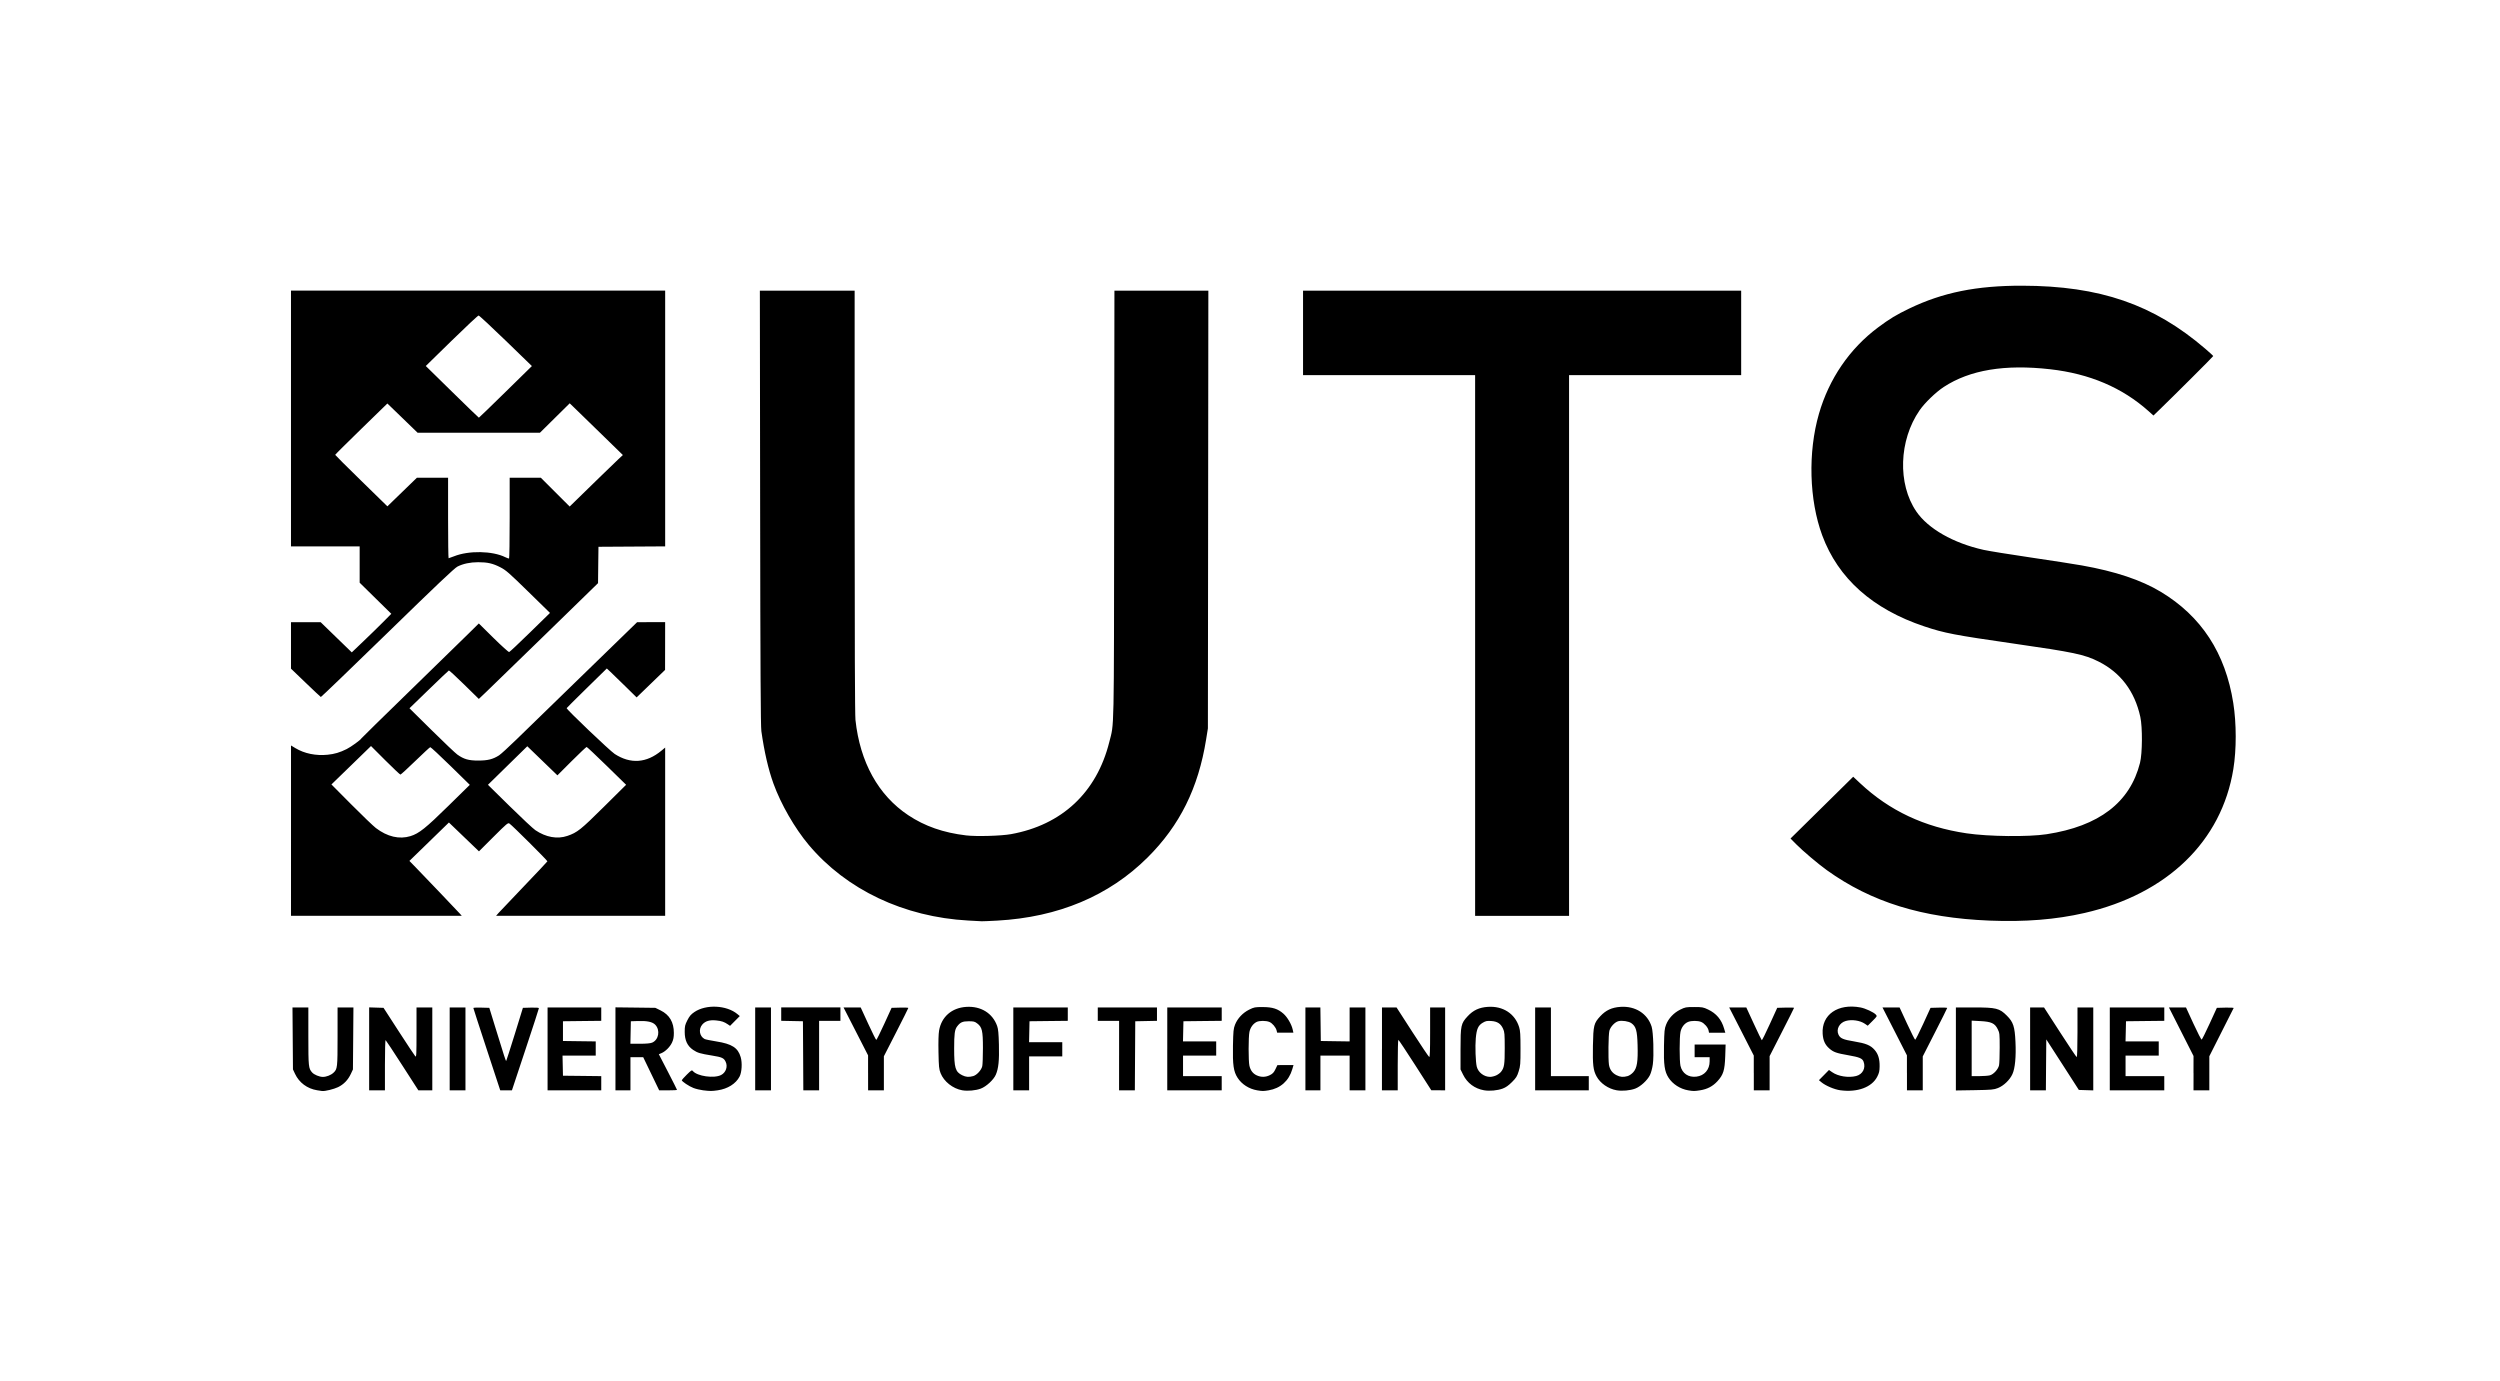 <?xml version="1.0" encoding="UTF-8" standalone="no"?> <svg xmlns:dc="http://purl.org/dc/elements/1.1/" xmlns:cc="http://creativecommons.org/ns#" xmlns:rdf="http://www.w3.org/1999/02/22-rdf-syntax-ns#" xmlns:svg="http://www.w3.org/2000/svg" xmlns="http://www.w3.org/2000/svg" xml:space="preserve" viewBox="1117.063 383.953 158.391 87.5" height="87.5px" width="158.391px" y="0px" x="0px" id="UTS" version="1.1"><defs id="defs5885"></defs><g id="g5875"><g id="g5877"><path id="path5879" d="M1137.15,453.027c-0.622-0.101-1.132-0.481-1.394-1.038l-0.132-0.281l-0.015-1.963l-0.015-1.963h1.005v1.828 c0,1.926,0.012,2.035,0.24,2.291c0.125,0.142,0.458,0.28,0.675,0.281c0.225,0.002,0.515-0.111,0.677-0.264 c0.25-0.234,0.259-0.313,0.259-2.292v-1.844h1.005l-0.015,1.963l-0.016,1.963l-0.131,0.281c-0.183,0.389-0.45,0.666-0.812,0.842 c-0.259,0.126-0.83,0.266-1.007,0.246C1137.448,453.073,1137.302,453.051,1137.15,453.027L1137.15,453.027z M1161.608,453.031 c-0.179-0.022-0.453-0.087-0.608-0.146c-0.269-0.101-0.742-0.416-0.742-0.494c0-0.02,0.143-0.177,0.316-0.351 c0.284-0.281,0.324-0.305,0.384-0.232c0.275,0.332,1.347,0.483,1.792,0.253c0.303-0.156,0.433-0.532,0.289-0.835 c-0.115-0.242-0.226-0.294-0.863-0.397c-0.764-0.124-0.919-0.17-1.2-0.359c-0.363-0.245-0.532-0.605-0.532-1.139 c0-0.364,0.018-0.442,0.169-0.74c0.135-0.264,0.226-0.371,0.444-0.519c0.738-0.502,2.041-0.44,2.726,0.13l0.15,0.125l-0.308,0.31 l-0.308,0.31l-0.142-0.097c-0.229-0.156-0.396-0.212-0.729-0.246c-0.42-0.043-0.69,0.035-0.884,0.256 c-0.257,0.293-0.187,0.746,0.144,0.922c0.051,0.027,0.381,0.095,0.734,0.151c1,0.159,1.377,0.401,1.551,0.996 c0.106,0.362,0.072,0.957-0.07,1.23c-0.237,0.456-0.754,0.781-1.389,0.873C1162.144,453.086,1162.074,453.086,1161.608,453.031 L1161.608,453.031z M1178.023,453.029c-0.591-0.104-1.159-0.554-1.367-1.083c-0.101-0.258-0.115-0.397-0.134-1.326 c-0.013-0.666,0-1.16,0.038-1.375c0.152-0.875,0.805-1.443,1.726-1.5c0.925-0.058,1.666,0.402,1.953,1.213 c0.068,0.192,0.094,0.462,0.112,1.176c0.026,1.011-0.026,1.512-0.196,1.907c-0.138,0.322-0.604,0.752-0.954,0.883 C1178.875,453.045,1178.374,453.091,1178.023,453.029L1178.023,453.029z M1178.72,452.131c0.233-0.065,0.524-0.384,0.577-0.634 c0.022-0.104,0.041-0.618,0.041-1.141c0-1.099-0.053-1.327-0.363-1.563c-0.157-0.12-0.224-0.136-0.542-0.136 c-0.388,0-0.535,0.066-0.733,0.332c-0.15,0.201-0.185,0.462-0.185,1.394c0,1.229,0.076,1.48,0.51,1.694 C1178.259,452.193,1178.444,452.207,1178.72,452.131z M1196.712,453.032c-0.513-0.087-0.978-0.384-1.24-0.794 c-0.257-0.399-0.315-0.81-0.293-2.031c0.019-0.941,0.032-1.08,0.132-1.336c0.157-0.397,0.49-0.75,0.896-0.951 c0.314-0.155,0.365-0.165,0.86-0.163c0.622,0.001,0.957,0.109,1.313,0.422c0.244,0.214,0.507,0.665,0.581,0.991l0.047,0.211 h-1.029l-0.034-0.138c-0.052-0.207-0.269-0.464-0.457-0.543c-0.217-0.09-0.637-0.089-0.816,0.003 c-0.221,0.114-0.39,0.351-0.449,0.628c-0.068,0.318-0.069,1.85-0.001,2.145c0.069,0.299,0.222,0.499,0.467,0.61 c0.275,0.125,0.562,0.119,0.833-0.018c0.176-0.088,0.25-0.168,0.348-0.373l0.125-0.26l0.51-0.003l0.511-0.001l-0.078,0.263 c-0.215,0.738-0.751,1.216-1.502,1.339C1197.108,453.088,1197.042,453.087,1196.712,453.032L1196.712,453.032z M1211.086,453.029 c-0.591-0.103-1.064-0.456-1.325-0.986l-0.164-0.334v-1.276c0-1.517,0.025-1.634,0.453-2.096c0.352-0.38,0.73-0.556,1.278-0.593 c0.957-0.065,1.719,0.43,1.983,1.287c0.07,0.223,0.086,0.482,0.086,1.352c0,0.987-0.008,1.105-0.116,1.446 c-0.1,0.321-0.158,0.413-0.425,0.68c-0.219,0.219-0.389,0.338-0.584,0.411C1211.936,453.045,1211.438,453.091,1211.086,453.029 L1211.086,453.029z M1211.852,452.088c0.111-0.051,0.252-0.154,0.31-0.228c0.206-0.263,0.235-0.453,0.235-1.504 c-0.002-0.91-0.01-1.02-0.107-1.229c-0.147-0.322-0.361-0.462-0.75-0.487c-0.269-0.018-0.346-0.002-0.534,0.109 c-0.29,0.17-0.389,0.39-0.443,0.983c-0.047,0.512-0.012,1.512,0.063,1.806c0.095,0.365,0.461,0.642,0.848,0.642 C1211.569,452.18,1211.739,452.139,1211.852,452.088L1211.852,452.088z M1219.487,453.029c-0.529-0.092-1.037-0.444-1.273-0.881 c-0.211-0.388-0.25-0.729-0.229-1.942c0.025-1.295,0.059-1.427,0.468-1.871c0.352-0.378,0.729-0.554,1.278-0.591 c0.943-0.064,1.715,0.428,1.975,1.26c0.106,0.338,0.152,1.808,0.075,2.379c-0.035,0.251-0.109,0.53-0.184,0.684 c-0.164,0.334-0.596,0.729-0.935,0.857C1220.336,453.045,1219.834,453.09,1219.487,453.029z M1220.182,452.131 c0.105-0.029,0.257-0.133,0.357-0.244c0.24-0.266,0.306-0.672,0.275-1.728c-0.025-0.911-0.099-1.171-0.392-1.38 c-0.175-0.123-0.584-0.187-0.823-0.128c-0.227,0.057-0.508,0.358-0.572,0.611c-0.063,0.25-0.081,1.775-0.027,2.145 c0.049,0.307,0.205,0.527,0.472,0.663C1219.717,452.193,1219.903,452.209,1220.182,452.131L1220.182,452.131z M1224.02,453.032 c-0.506-0.086-0.982-0.392-1.246-0.803c-0.252-0.391-0.311-0.81-0.287-2.022c0.02-0.936,0.033-1.082,0.134-1.336 c0.153-0.396,0.487-0.75,0.895-0.951c0.316-0.156,0.362-0.165,0.884-0.165c0.514,0,0.575,0.011,0.881,0.157 c0.521,0.246,0.85,0.636,1.015,1.207l0.077,0.263h-1.033l-0.028-0.143c-0.038-0.192-0.267-0.456-0.468-0.539 c-0.209-0.088-0.624-0.088-0.833,0c-0.233,0.098-0.417,0.339-0.478,0.633c-0.07,0.321-0.07,1.85-0.001,2.149 c0.11,0.479,0.5,0.744,1.005,0.684c0.512-0.06,0.843-0.443,0.843-0.974v-0.259h-0.951v-0.8h1.963l-0.024,0.738 c-0.032,0.895-0.118,1.173-0.494,1.585c-0.296,0.322-0.64,0.503-1.095,0.575C1224.414,453.088,1224.352,453.088,1224.02,453.032 L1224.02,453.032z M1233.655,453.028c-0.375-0.051-0.938-0.292-1.201-0.513l-0.15-0.126l0.319-0.323l0.317-0.323l0.207,0.143 c0.372,0.259,1.023,0.363,1.51,0.241c0.42-0.106,0.629-0.508,0.474-0.914c-0.078-0.205-0.258-0.281-0.961-0.403 c-0.756-0.131-0.946-0.198-1.21-0.43c-0.27-0.236-0.393-0.51-0.42-0.931c-0.078-1.209,0.963-1.936,2.395-1.668 c0.313,0.058,0.835,0.301,0.973,0.451c0.091,0.103,0.089,0.106-0.21,0.405l-0.302,0.302l-0.184-0.126 c-0.307-0.208-0.82-0.284-1.203-0.177c-0.406,0.112-0.629,0.528-0.463,0.874c0.111,0.232,0.295,0.311,0.991,0.424 c0.738,0.121,1.037,0.244,1.288,0.529c0.234,0.266,0.331,0.579,0.324,1.057c-0.004,0.297-0.031,0.416-0.151,0.649 C1235.655,452.84,1234.741,453.175,1233.655,453.028L1233.655,453.028z M1140.451,450.405v-2.628l0.456,0.015l0.456,0.014 l0.97,1.5c0.533,0.823,1.003,1.532,1.044,1.573c0.066,0.066,0.075-0.104,0.075-1.512v-1.586h1v5.251h-0.883l-1.015-1.576 c-0.558-0.868-1.034-1.589-1.059-1.604c-0.025-0.016-0.044,0.66-0.044,1.576v1.604h-1V450.405z M1145.553,450.406v-2.625h1v5.251 h-1V450.406z M1147.905,450.442c-0.469-1.425-0.852-2.607-0.852-2.627c0-0.021,0.228-0.031,0.505-0.023l0.506,0.014l0.346,1.126 c0.617,2.008,0.699,2.26,0.725,2.235c0.014-0.014,0.257-0.776,0.542-1.693l0.515-1.668l0.506-0.014 c0.35-0.01,0.506,0.002,0.506,0.042c0,0.031-0.384,1.213-0.854,2.627l-0.853,2.571h-0.741L1147.905,450.442L1147.905,450.442z M1151.755,450.406v-2.625h3.401v0.848l-1.213,0.013l-1.213,0.014v1.25l1.038,0.014l1.038,0.013v0.898h-2.104l0.014,0.638 l0.014,0.637l1.213,0.013l1.213,0.014v0.898h-3.401V450.406z M1156.056,450.404v-2.629l1.264,0.015l1.265,0.016l0.333,0.164 c0.561,0.277,0.84,0.75,0.838,1.425c0,0.273-0.029,0.423-0.117,0.612c-0.129,0.276-0.42,0.566-0.671,0.67l-0.163,0.068 l0.576,1.114c0.317,0.613,0.576,1.128,0.576,1.144c0,0.017-0.254,0.03-0.565,0.03h-0.565l-0.506-1.05l-0.506-1.05h-0.808v2.101 h-0.95V450.404L1156.056,450.404z M1158.379,450.011c0.42-0.176,0.527-0.79,0.199-1.133c-0.174-0.183-0.515-0.256-1.102-0.236 l-0.445,0.015l-0.014,0.712l-0.014,0.713h0.603C1158.014,450.081,1158.265,450.058,1158.379,450.011L1158.379,450.011z M1164.909,450.406v-2.625h1v5.251h-1V450.406z M1167.947,450.844l-0.013-2.188l-0.688-0.014l-0.688-0.014v-0.848h3.751v0.85 h-1.35v4.401h-1L1167.947,450.844L1167.947,450.844z M1172.061,451.925v-1.108l-0.777-1.518l-0.777-1.517h1.087l0.474,1.03 c0.26,0.566,0.492,1.029,0.514,1.027c0.022-0.001,0.25-0.458,0.505-1.017l0.464-1.016l0.53-0.014 c0.292-0.008,0.531,0.001,0.531,0.02c0,0.02-0.349,0.716-0.775,1.549l-0.775,1.514v2.158h-1V451.925L1172.061,451.925z M1181.263,450.406v-2.625h3.451v0.848l-1.212,0.013l-1.213,0.014l-0.014,0.663l-0.014,0.663h2.104v0.9h-2.101v2.15h-1V450.406z M1187.965,450.832v-2.201h-1.351v-0.85h3.751v0.848l-0.688,0.014l-0.688,0.014l-0.013,2.188l-0.013,2.188h-0.999V450.832z M1191.017,450.406v-2.625h3.45v0.848l-1.213,0.013l-1.213,0.014l-0.014,0.637l-0.014,0.638h2.104v0.9h-2.101v1.301h2.45v0.9 h-3.45V450.406z M1199.769,450.406v-2.625h0.948l0.014,1.063l0.013,1.063l0.912,0.014l0.914,0.013v-2.153h1v5.251h-1v-2.201h-1.85 v2.201h-0.951V450.406z M1204.62,450.406v-2.625l0.463,0.001l0.462,0.002l1.005,1.559c0.553,0.857,1.032,1.567,1.063,1.578 c0.042,0.015,0.057-0.389,0.057-1.56v-1.58h0.951v5.251l-0.438-0.002l-0.438-0.002l-1.024-1.598 c-0.563-0.879-1.042-1.598-1.063-1.598c-0.022,0-0.04,0.72-0.04,1.601v1.6h-1V450.406L1204.62,450.406z M1214.324,450.406v-2.625 h1v4.352h2.399v0.9h-3.399V450.406z M1228.176,451.931v-1.102l-0.777-1.524l-0.781-1.524h1.084l0.475,1.029 c0.261,0.567,0.489,1.039,0.507,1.049c0.018,0.012,0.245-0.446,0.505-1.017l0.473-1.037l0.533-0.014 c0.293-0.008,0.533-0.001,0.533,0.015c0,0.016-0.348,0.711-0.775,1.544l-0.774,1.515v2.167h-1.001V451.931z M1237.879,451.924 v-1.108l-0.774-1.517l-0.775-1.517h1.083l0.471,1.019c0.26,0.561,0.492,1.024,0.518,1.029c0.023,0.004,0.252-0.448,0.508-1.007 l0.464-1.016l0.528-0.014c0.293-0.008,0.529,0.002,0.529,0.021c0,0.02-0.348,0.718-0.775,1.552l-0.774,1.518v2.149h-1.001V451.924 z M1240.981,450.412v-2.631h1.119c1.437,0,1.641,0.05,2.111,0.521c0.408,0.408,0.5,0.688,0.545,1.66 c0.045,0.933-0.025,1.682-0.193,2.044c-0.168,0.37-0.552,0.737-0.919,0.882c-0.264,0.104-0.386,0.115-1.476,0.134l-1.188,0.019 V450.412L1240.981,450.412z M1243.139,452.081c0.234-0.065,0.523-0.384,0.576-0.634c0.023-0.104,0.041-0.606,0.041-1.115 c0-0.887-0.006-0.936-0.125-1.175c-0.185-0.374-0.404-0.475-1.1-0.511l-0.55-0.029v3.517l0.486-0.001 C1242.737,452.132,1243.04,452.109,1243.139,452.081L1243.139,452.081z M1245.684,450.406v-2.625h0.881l1.018,1.575 c0.559,0.867,1.033,1.576,1.057,1.576c0.025,0,0.045-0.709,0.045-1.576v-1.575h1v5.255l-0.457-0.014l-0.457-0.015l-1.029-1.6 l-1.033-1.601l-0.014,1.613l-0.012,1.613h-0.998V450.406z M1250.732,450.406v-2.625h3.453v0.848l-1.213,0.013l-1.213,0.014 l-0.014,0.637l-0.016,0.638h2.104v0.9h-2.102v1.301h2.453v0.9h-3.453V450.406z M1256.035,451.945l0.002-1.088l-0.779-1.538 l-0.779-1.538l0.541,0.001l0.541,0.002l0.471,1.025c0.26,0.564,0.494,1.018,0.52,1.009c0.027-0.009,0.256-0.465,0.506-1.013 l0.457-0.999l0.543-0.014c0.297-0.008,0.531,0.004,0.521,0.027s-0.361,0.719-0.781,1.548l-0.76,1.506v2.159h-1.002l0.002-1.088 H1256.035z M1178.411,442.275c-4.078-0.223-7.722-1.952-10.113-4.797c-0.88-1.048-1.759-2.574-2.23-3.876 c-0.326-0.901-0.583-2.016-0.768-3.326c-0.044-0.319-0.064-3.873-0.077-14.167l-0.018-13.741h6.005v13.355 c0,8.868,0.018,13.519,0.052,13.842c0.286,2.675,1.448,4.774,3.344,6.036c1.052,0.7,2.23,1.111,3.675,1.281 c0.65,0.076,2.207,0.032,2.832-0.08c3.229-0.582,5.429-2.64,6.228-5.826c0.318-1.27,0.295-0.158,0.312-15.067l0.016-13.541h5.951 l-0.014,13.866l-0.015,13.867l-0.112,0.699c-0.494,3.08-1.668,5.449-3.708,7.479c-2.445,2.435-5.662,3.786-9.52,4 c-0.474,0.026-0.918,0.046-0.987,0.042C1179.194,442.317,1178.811,442.297,1178.411,442.275z M1243.106,442.279 c-4.261-0.173-7.48-1.171-10.297-3.192c-0.553-0.396-1.54-1.232-1.955-1.654l-0.35-0.355l0.475-0.467 c0.26-0.255,1.154-1.136,1.984-1.956l1.512-1.491l0.439,0.412c1.859,1.741,4.054,2.774,6.744,3.173 c1.385,0.206,3.919,0.234,5.074,0.057c3.318-0.509,5.279-2.006,5.914-4.519c0.152-0.599,0.162-2.253,0.02-2.912 c-0.355-1.626-1.252-2.814-2.658-3.514c-0.896-0.445-1.539-0.582-5.377-1.134c-3.75-0.541-4.365-0.659-5.645-1.086 c-3.278-1.093-5.466-3.042-6.474-5.77c-0.828-2.24-0.911-5.263-0.209-7.697c0.639-2.222,1.947-4.134,3.744-5.474 c0.732-0.547,1.166-0.809,1.982-1.201c2.119-1.018,4.262-1.451,7.152-1.445c4.923,0.01,8.328,1.183,11.607,4 c0.273,0.234,0.496,0.44,0.496,0.458c0,0.03-2.473,2.497-3.381,3.375l-0.406,0.392l-0.314-0.282 c-1.674-1.491-3.734-2.368-6.23-2.65c-2.88-0.325-5.086,0.042-6.739,1.121c-0.501,0.327-1.208,1.008-1.534,1.481 c-1.312,1.897-1.401,4.661-0.209,6.407c0.744,1.093,2.35,2.008,4.268,2.435c0.313,0.069,1.648,0.286,2.968,0.48 c1.32,0.194,2.781,0.421,3.246,0.504c2.127,0.378,3.762,0.923,5,1.668c2.582,1.552,4.105,3.888,4.602,7.057 c0.203,1.287,0.205,2.938,0.004,4.176c-0.742,4.578-4.191,7.917-9.426,9.119C1247.311,442.214,1245.368,442.37,1243.106,442.279 L1243.106,442.279z M1135.5,436.581v-5.398l0.281,0.17c0.569,0.343,1.297,0.492,2.035,0.418c0.444-0.044,0.778-0.144,1.21-0.359 c0.278-0.138,0.897-0.588,0.934-0.678c0.009-0.022,1.389-1.375,3.067-3.007c1.678-1.632,3.348-3.262,3.711-3.621l0.662-0.653 l0.926,0.915c0.51,0.503,0.957,0.906,0.995,0.897c0.038-0.009,0.635-0.57,1.328-1.248l1.26-1.231l-1.375-1.344 c-1.234-1.206-1.416-1.365-1.774-1.549c-0.469-0.242-0.817-0.321-1.403-0.32c-0.5,0-0.954,0.096-1.309,0.276 c-0.189,0.096-1.298,1.146-4.436,4.203c-2.301,2.24-4.2,4.067-4.221,4.061c-0.02-0.007-0.454-0.414-0.964-0.904l-0.928-0.892 v-2.943h1.881l0.985,0.956l0.986,0.956l0.737-0.703c0.405-0.386,0.969-0.935,1.252-1.221l0.515-0.52l-1.003-0.985l-1.002-0.986 v-2.299h-4.351v-16.205h23.707v16.203l-2.113,0.013l-2.113,0.013l-0.014,1.152l-0.013,1.152l-3.309,3.224 c-1.82,1.773-3.52,3.423-3.776,3.667l-0.468,0.444l-0.928-0.91c-0.51-0.5-0.946-0.902-0.969-0.893 c-0.023,0.008-0.595,0.551-1.269,1.205l-1.228,1.19l1.403,1.386c0.771,0.762,1.505,1.459,1.63,1.547 c0.415,0.295,0.718,0.382,1.337,0.38c0.593-0.001,0.915-0.082,1.306-0.33c0.107-0.068,0.6-0.517,1.095-0.999 c0.496-0.481,2.42-2.352,4.276-4.157l3.376-3.281l0.888-0.002l0.888-0.001l-0.002,1.513l-0.003,1.514l-0.901,0.871l-0.901,0.871 l-0.709-0.697c-0.391-0.383-0.815-0.795-0.944-0.917l-0.235-0.219l-1.266,1.239c-0.696,0.681-1.272,1.254-1.279,1.274 c-0.026,0.067,2.743,2.708,3.046,2.904c1.004,0.649,2.01,0.578,2.957-0.208l0.238-0.198v10.66h-10.714l0.165-0.188 c0.09-0.103,0.818-0.869,1.618-1.703c0.799-0.834,1.461-1.537,1.47-1.562c0.015-0.043-2.202-2.252-2.402-2.392 c-0.094-0.066-0.158-0.013-1.017,0.844l-0.917,0.916l-0.952-0.914l-0.952-0.914l-1.251,1.217l-1.252,1.217l0.391,0.401 c0.565,0.581,2.663,2.779,2.806,2.94l0.121,0.137h-10.82V436.581z M1143.069,436.927c0.541-0.167,0.964-0.504,2.408-1.923 l1.351-1.326l-1.225-1.2c-0.674-0.66-1.25-1.194-1.281-1.188c-0.03,0.006-0.456,0.4-0.946,0.875 c-0.489,0.475-0.914,0.863-0.944,0.863s-0.461-0.408-0.959-0.904l-0.905-0.905l-1.253,1.217l-1.254,1.217l1.258,1.266 c0.692,0.696,1.393,1.369,1.558,1.495C1141.6,436.966,1142.364,437.145,1143.069,436.927z M1153.008,436.913 c0.629-0.214,0.851-0.391,2.322-1.85l1.401-1.389l-1.225-1.197c-0.674-0.658-1.248-1.198-1.275-1.2 c-0.027-0.001-0.455,0.403-0.951,0.898l-0.901,0.901l-0.954-0.921l-0.954-0.922l-1.247,1.221l-1.246,1.221l1.375,1.352 c0.756,0.744,1.49,1.43,1.631,1.524C1151.652,437.001,1152.374,437.13,1153.008,436.913L1153.008,436.913z M1149.354,416.769 v-2.548h1.975l0.913,0.912l0.913,0.912l0.462-0.45c0.254-0.247,0.89-0.867,1.413-1.378c0.523-0.511,1.074-1.043,1.224-1.182 l0.272-0.253l-1.198-1.168c-0.659-0.642-1.416-1.379-1.683-1.638l-0.486-0.471l-0.944,0.932l-0.944,0.933h-7.75l-0.957-0.927 l-0.958-0.926l-1.654,1.61c-0.909,0.886-1.653,1.625-1.653,1.643c0,0.018,0.744,0.759,1.654,1.647l1.654,1.616l0.509-0.494 c0.28-0.271,0.701-0.679,0.935-0.906l0.425-0.412l0.988-0.001l0.988,0v2.551c0,1.403,0.015,2.551,0.033,2.551 s0.173-0.056,0.343-0.124c0.934-0.374,2.433-0.347,3.25,0.057c0.11,0.055,0.217,0.09,0.238,0.08 C1149.337,419.325,1149.354,418.17,1149.354,416.769L1149.354,416.769z M1149.095,408.78l1.667-1.635l-1.651-1.601 c-0.908-0.88-1.684-1.601-1.726-1.601s-0.811,0.719-1.711,1.599l-1.635,1.599l1.67,1.638c0.918,0.9,1.681,1.637,1.694,1.637 C1147.417,410.416,1148.179,409.68,1149.095,408.78z M1210.521,424.849v-17.129h-10.902v-5.352h27.758v5.352h-10.904v34.26h-5.952 V424.849z"></path></g><rect id="rect5881" height="87.5" width="158.391" fill="none" y="383.953" x="1117.063"></rect></g></svg> 
